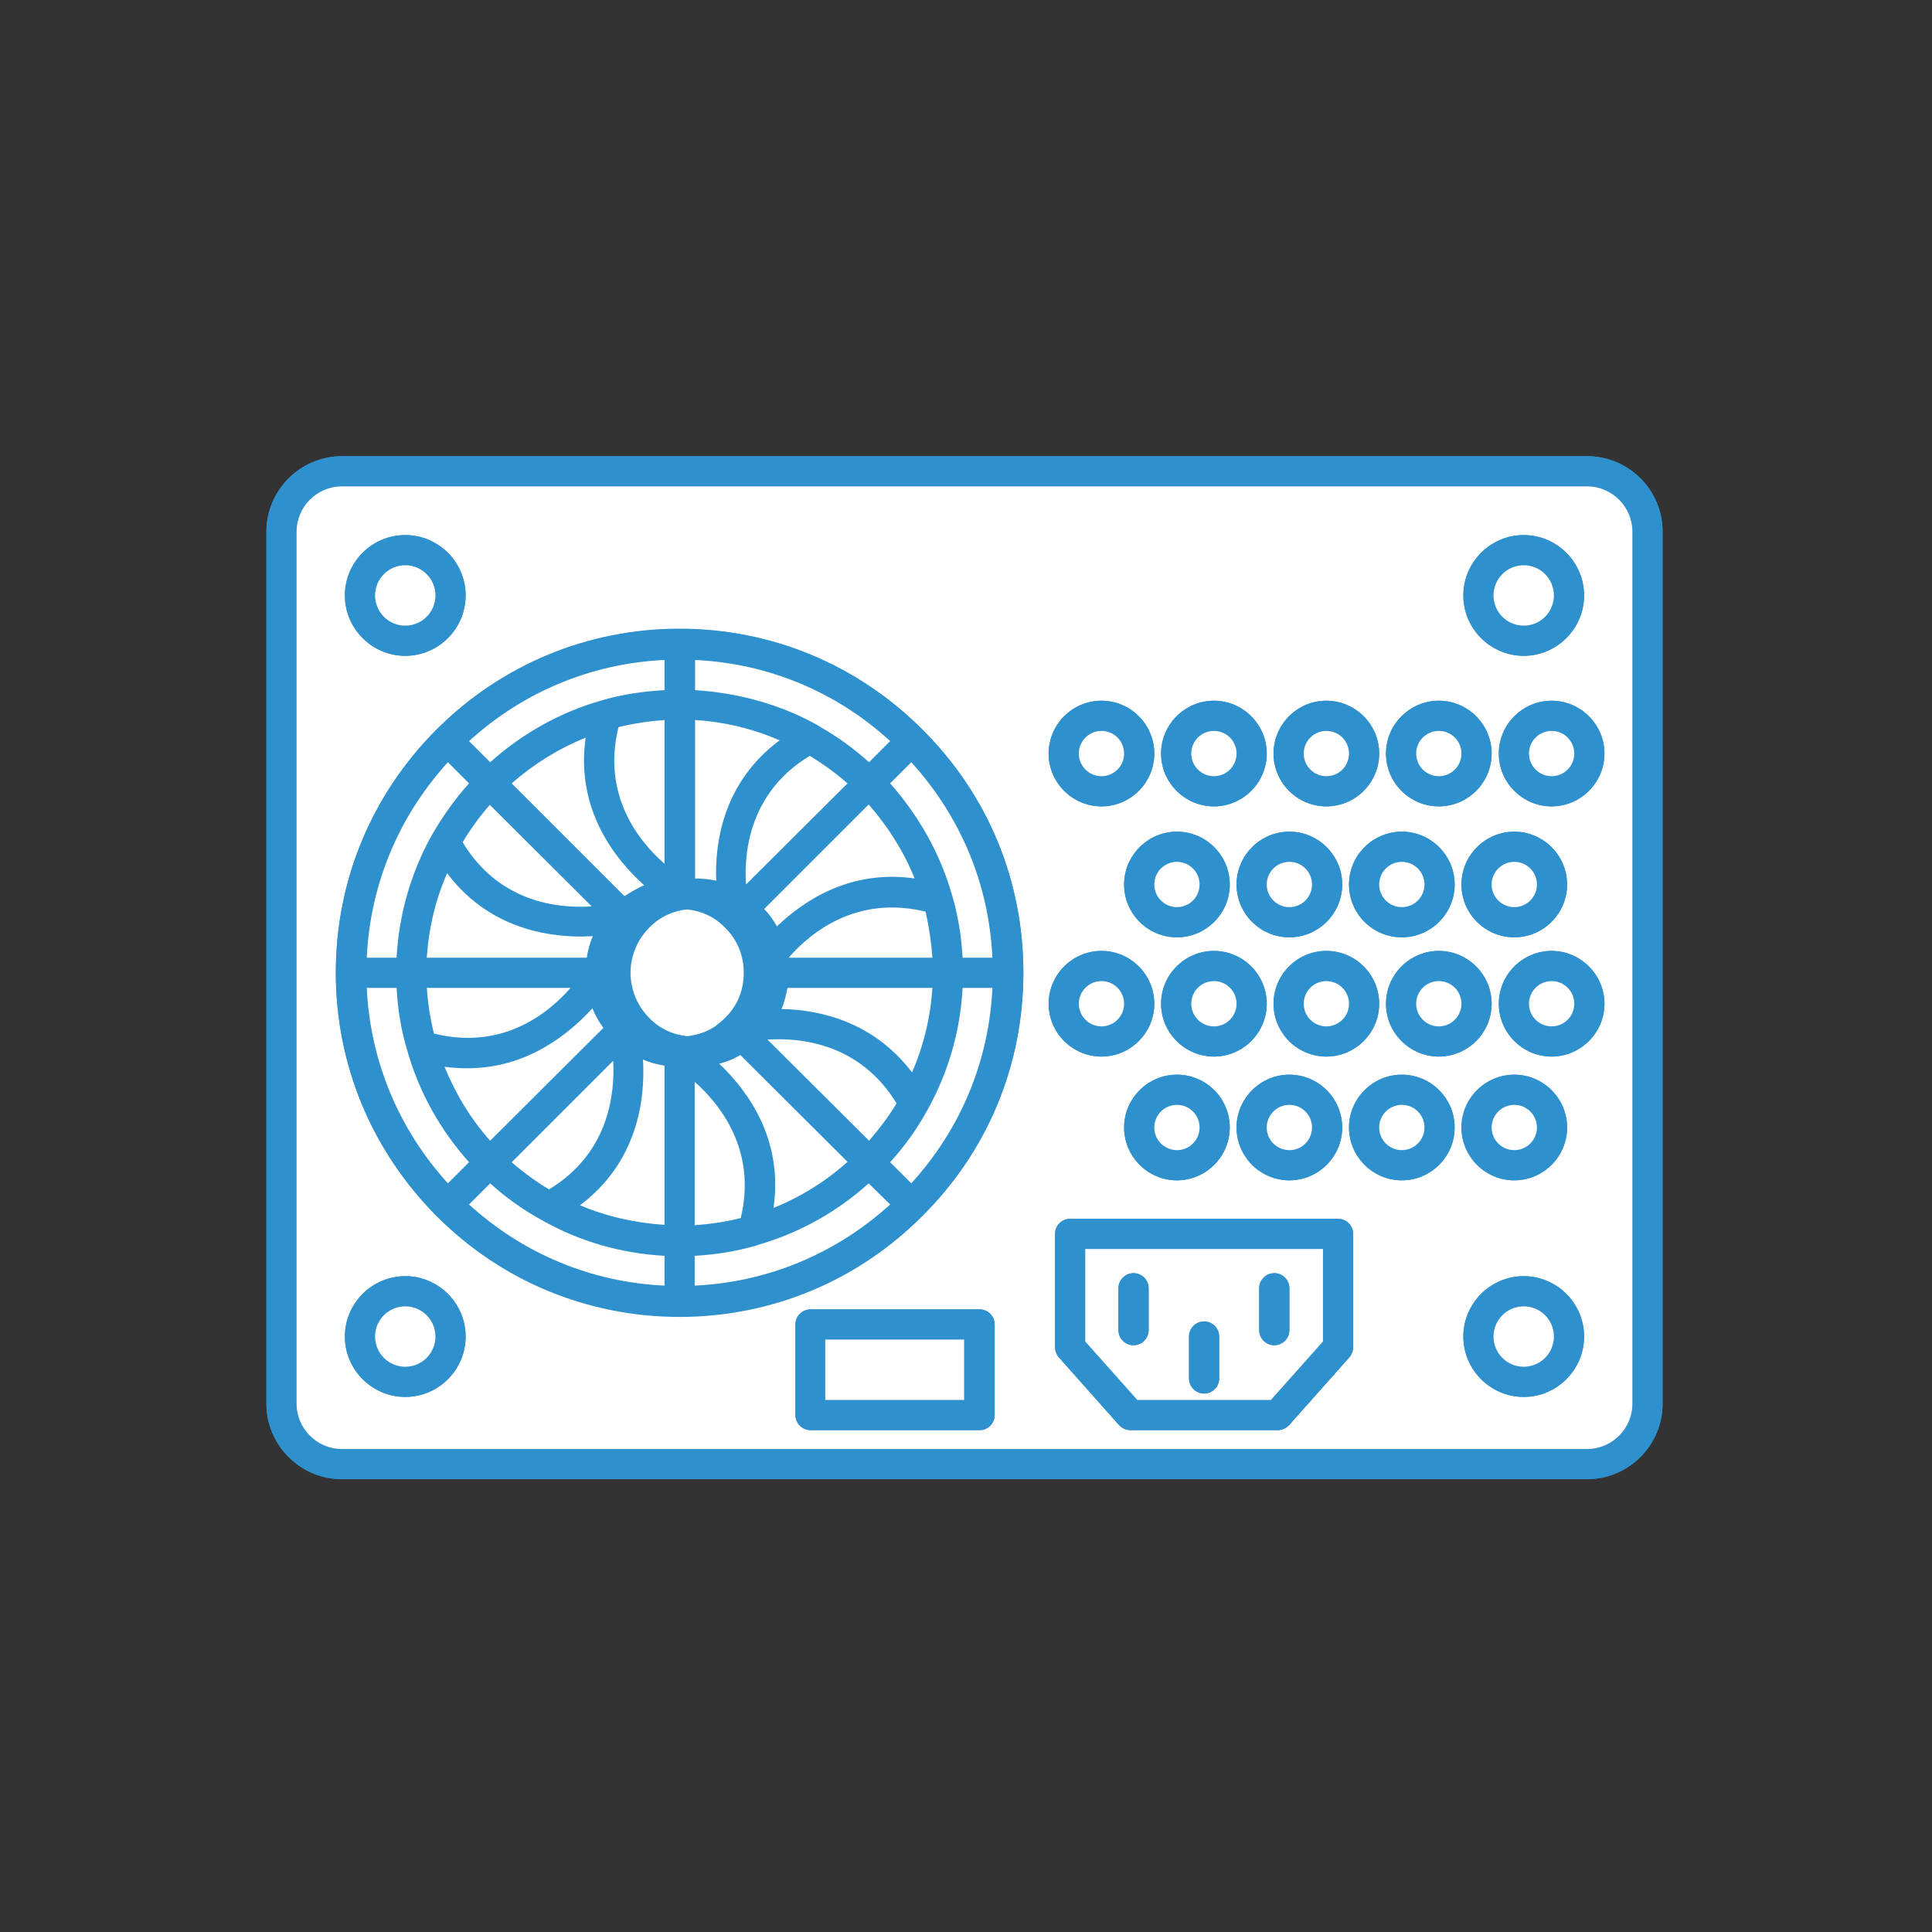 <?xml version="1.0" encoding="utf-8"?>
<!-- Generator: Adobe Illustrator 23.0.5, SVG Export Plug-In . SVG Version: 6.00 Build 0)  -->
<svg version="1.1" id="Computer_UI" xmlns="http://www.w3.org/2000/svg" xmlns:xlink="http://www.w3.org/1999/xlink" x="0px"
	 y="0px" viewBox="0 0 512 512" style="enable-background:new 0 0 512 512;" xml:space="preserve">
<rect x="0" y="0" width="512" height="512" fill="#333333" stroke="none"/>
<style type="text/css">
	.st0{fill:#2F90CE;}
	.st1{fill:#FFFFFF;}
</style>
<g>
	<path class="st0" d="M420.6,120.9h-330c-11,0-20,9-20,20V372c0,11,9,20,20,20h330c11,0,20-9,20-20V140.9
		C440.6,129.8,431.6,120.9,420.6,120.9z"/>
	<path class="st0" d="M420.6,120.9h-330c-11,0-20,9-20,20V372c0,11,9,20,20,20h330c11,0,20-9,20-20V140.9
		C440.6,129.8,431.6,120.9,420.6,120.9z M432.6,372c0,6.6-5.4,12-12,12h-330c-6.6,0-12-5.4-12-12V140.9c0-6.6,5.4-12,12-12h330
		c6.6,0,12,5.4,12,12V372z"/>
	<path class="st1" d="M420.6,128.9h-330c-6.6,0-12,5.4-12,12V372c0,6.6,5.4,12,12,12h330c6.6,0,12-5.4,12-12V140.9
		C432.6,134.3,427.2,128.9,420.6,128.9z M403.8,141.8c8.8,0,16,7.2,16,16c0,8.8-7.2,16-16,16c-8.8,0-16-7.2-16-16
		C387.8,149,395,141.8,403.8,141.8z M381.3,185.7c7.7,0,14,6.3,14,14s-6.3,14-14,14s-14-6.3-14-14S373.6,185.7,381.3,185.7z
		 M321.7,280c-7.7,0-14-6.3-14-14s6.3-14,14-14s14,6.3,14,14S329.4,280,321.7,280z M325.9,298.8c0,7.7-6.3,14-14,14s-14-6.3-14-14
		s6.3-14,14-14S325.9,291,325.9,298.8z M297.9,234.4c0-7.7,6.3-14,14-14s14,6.3,14,14s-6.3,14-14,14S297.9,242.2,297.9,234.4z
		 M327.7,234.4c0-7.7,6.3-14,14-14s14,6.3,14,14s-6.3,14-14,14S327.7,242.2,327.7,234.4z M341.7,284.8c7.7,0,14,6.3,14,14
		s-6.3,14-14,14s-14-6.3-14-14S334,284.8,341.7,284.8z M351.5,280c-7.7,0-14-6.3-14-14s6.3-14,14-14s14,6.3,14,14
		S359.2,280,351.5,280z M357.5,234.4c0-7.7,6.3-14,14-14s14,6.3,14,14s-6.3,14-14,14S357.5,242.2,357.5,234.4z M381.3,252
		c7.7,0,14,6.3,14,14s-6.3,14-14,14s-14-6.3-14-14S373.6,252,381.3,252z M387.3,234.4c0-7.7,6.3-14,14-14s14,6.3,14,14
		s-6.3,14-14,14S387.3,242.2,387.3,234.4z M351.5,185.7c7.7,0,14,6.3,14,14s-6.3,14-14,14s-14-6.3-14-14S343.8,185.7,351.5,185.7z
		 M321.7,185.7c7.7,0,14,6.3,14,14s-6.3,14-14,14s-14-6.3-14-14S314,185.7,321.7,185.7z M291.9,185.7c7.7,0,14,6.3,14,14
		s-6.3,14-14,14s-14-6.3-14-14S284.2,185.7,291.9,185.7z M107.4,141.8c8.8,0,16,7.2,16,16c0,8.8-7.2,16-16,16c-8.8,0-16-7.2-16-16
		C91.4,149,98.5,141.8,107.4,141.8z M107.4,370.2c-8.8,0-16-7.2-16-16c0-8.8,7.2-16,16-16c8.8,0,16,7.2,16,16
		C123.4,363,116.2,370.2,107.4,370.2z M263.6,375c0,2.2-1.8,4-4,4h-44.8c-2.2,0-4-1.8-4-4v-24c0-2.2,1.8-4,4-4h44.8c2.2,0,4,1.8,4,4
		V375z M244.5,322.2L244.5,322.2c-17.2,17.3-40.1,26.8-64.4,26.8c-12.2,0-24-2.4-34.9-6.9s-20.9-11.2-29.5-19.8
		C98.5,305,89,282.1,89,257.8s9.5-47.2,26.7-64.4v0h0c17.2-17.2,40-26.7,64.4-26.7s47.2,9.5,64.4,26.7h0v0
		c17.2,17.2,26.7,40,26.7,64.4S261.8,305,244.5,322.2L244.5,322.2z M291.9,252c7.7,0,14,6.3,14,14s-6.3,14-14,14s-14-6.3-14-14
		S284.2,252,291.9,252z M358.6,357c0,1-0.4,2-1,2.7l-16,18c-0.8,0.8-1.8,1.3-3,1.3h-39c-1.2,0-2.2-0.5-3-1.3l-16-18
		c-0.6-0.7-1-1.7-1-2.7v-30c0-2.2,1.8-4,4-4h71c2.2,0,4,1.8,4,4V357z M371.5,312.8c-7.7,0-14-6.3-14-14s6.3-14,14-14s14,6.3,14,14
		S379.2,312.8,371.5,312.8z M401.3,284.8c7.7,0,14,6.3,14,14s-6.3,14-14,14s-14-6.3-14-14S393.6,284.8,401.3,284.8z M403.8,370.2
		c-8.8,0-16-7.2-16-16c0-8.8,7.2-16,16-16c8.8,0,16,7.2,16,16C419.8,363,412.6,370.2,403.8,370.2z M411.2,280c-7.7,0-14-6.3-14-14
		s6.3-14,14-14c7.7,0,14,6.3,14,14S418.8,280,411.2,280z M411.2,213.7c-7.7,0-14-6.3-14-14s6.3-14,14-14c7.7,0,14,6.3,14,14
		S418.8,213.7,411.2,213.7z"/>
	<path class="st0" d="M107.4,141.8c-8.8,0-16,7.2-16,16c0,8.8,7.2,16,16,16c8.8,0,16-7.2,16-16C123.4,149,116.2,141.8,107.4,141.8z
		 M107.4,165.8c-4.4,0-8-3.6-8-8s3.6-8,8-8s8,3.6,8,8S111.8,165.8,107.4,165.8z"/>
	<circle class="st1" cx="107.4" cy="157.8" r="8"/>
	<path class="st0" d="M403.8,141.8c-8.8,0-16,7.2-16,16c0,8.8,7.2,16,16,16c8.8,0,16-7.2,16-16C419.8,149,412.6,141.8,403.8,141.8z
		 M403.8,165.8c-4.4,0-8-3.6-8-8s3.6-8,8-8s8,3.6,8,8S408.2,165.8,403.8,165.8z"/>
	<circle class="st1" cx="403.8" cy="157.8" r="8"/>
	<path class="st0" d="M107.4,338.2c-8.8,0-16,7.2-16,16c0,8.8,7.2,16,16,16c8.8,0,16-7.2,16-16C123.4,345.4,116.2,338.2,107.4,338.2
		z M107.4,362.2c-4.4,0-8-3.6-8-8s3.6-8,8-8s8,3.6,8,8S111.8,362.2,107.4,362.2z"/>
	<path class="st0" d="M403.8,338.2c-8.8,0-16,7.2-16,16c0,8.8,7.2,16,16,16c8.8,0,16-7.2,16-16C419.8,345.4,412.6,338.2,403.8,338.2
		z M403.8,362.2c-4.4,0-8-3.6-8-8s3.6-8,8-8s8,3.6,8,8S408.2,362.2,403.8,362.2z"/>
	<circle class="st1" cx="403.8" cy="354.2" r="8"/>
	<path class="st0" d="M244.5,193.4C244.5,193.4,244.5,193.4,244.5,193.4L244.5,193.4c-17.2-17.3-40.1-26.8-64.4-26.8
		s-47.2,9.5-64.4,26.7h0v0c-17.2,17.2-26.7,40-26.7,64.4s9.5,47.2,26.7,64.4c8.6,8.6,18.6,15.3,29.5,19.8s22.7,6.9,34.9,6.9
		c24.3,0,47.2-9.5,64.4-26.7v0c17.2-17.2,26.7-40,26.7-64.4S261.8,210.6,244.5,193.4L244.5,193.4z M241.6,202
		c13,14.3,20.6,32.4,21.5,51.8h-7.9c-0.3-5.6-1.2-11.2-2.8-16.6c-3.1-10.9-8.8-21-16.4-29.6L241.6,202z M190.6,281.9
		c2-0.5,3.9-1.3,5.6-2.3l28.4,28.3c-5.8,5.2-12.4,9.2-19.6,12.1C207.6,301.9,198.2,289,190.6,281.9z M196.3,322.8
		c-4,1-8.1,1.6-12.2,1.9v-38C191,292.8,200.6,305,196.3,322.8z M197.8,234.5c-0.6-9.1,1.2-24.6,16.9-34.1c3.5,2.1,6.8,4.5,10,7.3
		L197.8,234.5z M230.3,213.3c5.2,5.8,9.2,12.4,12.1,19.6c-16.8-2.4-29.1,5.6-36.5,12.7c-0.9-1.6-2-3.2-3.4-4.6L230.3,213.3z
		 M203.4,275.4c9.1-0.6,24.6,1.2,34.2,16.9c-2.1,3.5-4.6,6.8-7.3,9.9L203.4,275.4z M207.2,267.4c0.8-1.8,1.2-3.7,1.6-5.6h38.4
		c-0.5,7.7-2.3,15.3-5.4,22.4C231.6,270.7,217.5,267.6,207.2,267.4z M209,253.8c6-6.9,18.2-16.6,36.3-12.2c1,4,1.6,8.1,1.9,12.2H209
		z M184.1,174.9c19.4,0.9,37.4,8.4,51.8,21.5l-5.6,5.6c-4-3.6-8.4-6.8-13-9.4c0,0-0.1,0-0.1-0.1c-0.2-0.1-0.3-0.2-0.5-0.3
		c-10-5.6-21.2-8.6-32.5-9.3V174.9z M184.1,190.8c7.7,0.5,15.3,2.3,22.4,5.4c-14.7,11-17.1,26.9-16.8,37.2c-1.8-0.4-3.7-0.6-5.6-0.6
		V190.8z M176.1,174.9v8c-5.6,0.3-11.2,1.1-16.6,2.7c-11,3.1-21.1,8.8-29.6,16.4l-5.6-5.6C138.7,183.3,156.8,175.8,176.1,174.9
		L176.1,174.9z M154,248.2c1.1,0,2.1,0,3.1-0.1c-0.8,1.8-1.3,3.8-1.6,5.7h-42.4c0.5-7.7,2.3-15.4,5.4-22.4
		C128.9,245.3,143.6,248.2,154,248.2z M122.7,223.2c2.1-3.5,4.5-6.8,7.2-9.9l26.9,26.9C147.7,240.8,132.3,239.1,122.7,223.2
		L122.7,223.2z M151.2,261.8c-6,6.9-18.2,16.6-36.2,12.1c-1-4-1.6-8-1.9-12.1H151.2z M123.9,283.1c15.8,0,26.9-9.1,33.1-15.9
		c0.8,1.8,1.7,3.6,2.9,5.2l-30,29.9c-5.2-5.8-9.2-12.5-12.1-19.6C119.9,283,121.9,283.1,123.9,283.1L123.9,283.1z M162.5,281.1
		c0.5,9.1-1.3,24.6-17,34.1c-3.5-2.1-6.8-4.5-9.9-7.2L162.5,281.1z M135.6,207.6c5.8-5.1,12.4-9.2,19.6-12.1
		c-2.7,19,7.8,32.2,15.5,39.1c-1.8,0.8-3.6,1.8-5.2,2.9L135.6,207.6z M164,192.7c4-1,8.1-1.6,12.2-1.9v38.1
		C169.2,222.9,159.5,210.7,164,192.7z M118.7,202l5.6,5.6c-3.8,4.2-7,8.8-9.8,13.6c-5.6,10-8.8,21.2-9.4,32.6h-7.9
		C98.1,234.4,105.6,216.4,118.7,202z M118.7,313.6c-13-14.3-20.6-32.4-21.5-51.8h7.9c0.3,5.6,1.2,11.2,2.8,16.5
		c3.1,11,8.7,21.1,16.4,29.7L118.7,313.6z M176.1,340.7c-19.4-0.9-37.4-8.4-51.8-21.5l5.6-5.6c4.2,3.8,8.7,7,13.6,9.7c0,0,0,0,0,0h0
		c9.9,5.6,21.1,8.8,32.5,9.4V340.7z M176.1,324.7c-7.7-0.5-15.4-2.2-22.4-5.2c15.4-11.5,17.3-28.3,16.7-38.6
		c1.8,0.8,3.8,1.3,5.7,1.6V324.7z M172.1,269.8c-3.2-3.2-5-7.5-5-12s1.8-8.8,5-12c2.7-2.8,6.2-4.4,10-4.8c3.8,0.4,7.3,2,10,4.8
		c3.2,3.2,5,7.5,5,12c0,1.1-0.1,2.2-0.3,3.3c-0.6,3.3-2.2,6.3-4.7,8.7c-0.8,0.8-1.7,1.5-2.6,2.2c-2.2,1.5-4.8,2.3-7.4,2.6
		C178.4,274.2,174.8,272.6,172.1,269.8L172.1,269.8z M184.1,340.7v-7.9c5.6-0.3,11.2-1.2,16.6-2.8h0c0.1,0,0.1,0,0.2-0.1
		c10.8-3.1,20.9-8.7,29.3-16.3l5.6,5.6C221.6,332.3,203.5,339.8,184.1,340.7L184.1,340.7z M241.6,313.6l-5.6-5.6
		c3.8-4.2,7.1-8.8,9.8-13.7c5.6-10,8.8-21.1,9.4-32.5h7.9C262.1,281.2,254.6,299.2,241.6,313.6L241.6,313.6z"/>
	<path class="st1" d="M235.9,196.4l-5.6,5.6c-4-3.6-8.4-6.8-13-9.4c0,0-0.1,0-0.1-0.1c-0.2-0.1-0.3-0.2-0.5-0.3
		c-10-5.6-21.2-8.6-32.5-9.3v-8C203.5,175.8,221.6,183.3,235.9,196.4L235.9,196.4z"/>
	<path class="st1" d="M176.1,174.9v8c-5.6,0.3-11.2,1.1-16.6,2.7c-11,3.1-21.1,8.8-29.6,16.4l-5.6-5.6
		C138.7,183.3,156.8,175.8,176.1,174.9L176.1,174.9z"/>
	<path class="st1" d="M176.1,190.8v38.1c-6.9-6-16.6-18.2-12.2-36.2C168,191.7,172,191.1,176.1,190.8z"/>
	<path class="st1" d="M170.7,234.6c-1.8,0.8-3.6,1.8-5.2,2.9l-29.9-29.9c5.8-5.1,12.4-9.2,19.6-12.1
		C152.5,214.5,163,227.7,170.7,234.6z"/>
	<path class="st1" d="M156.8,240.2c-9.1,0.6-24.6-1.1-34.2-17c2.1-3.5,4.5-6.8,7.2-9.9L156.8,240.2z"/>
	<path class="st1" d="M157.1,248.1c-0.8,1.8-1.3,3.8-1.6,5.7h-42.4c0.5-7.7,2.3-15.4,5.4-22.4c10.4,13.9,25.2,16.8,35.5,16.8
		C155.1,248.2,156.1,248.1,157.1,248.1z"/>
	<path class="st1" d="M151.2,261.8c-6,6.9-18.2,16.6-36.2,12.1c-1-4-1.6-8-1.9-12.1H151.2z"/>
	<path class="st1" d="M159.9,272.4l-30,29.9c-5.2-5.8-9.2-12.5-12.1-19.6c2.1,0.3,4.1,0.4,6.1,0.4c15.8,0,26.9-9.1,33.1-15.9
		C157.7,269,158.7,270.8,159.9,272.4L159.9,272.4z"/>
	<path class="st1" d="M145.5,315.2c-3.5-2.1-6.8-4.5-9.9-7.2l26.9-26.9C163,290.2,161.2,305.7,145.5,315.2L145.5,315.2z"/>
	<path class="st1" d="M176.1,282.4v42.2c-7.7-0.5-15.4-2.2-22.4-5.2c15.4-11.5,17.3-28.3,16.7-38.6
		C172.2,281.6,174.2,282.1,176.1,282.4z"/>
	<path class="st1" d="M235.9,319.2c-14.3,13-32.4,20.6-51.8,21.5v-7.9c5.6-0.3,11.2-1.2,16.6-2.8h0c0.1,0,0.1,0,0.2-0.1
		c10.8-3.1,20.9-8.7,29.3-16.3L235.9,319.2z"/>
	<path class="st1" d="M196.3,322.8c-4,1-8.1,1.6-12.2,1.9v-38C191,292.8,200.6,305,196.3,322.8z"/>
	<path class="st1" d="M205,320.1c2.6-18.2-6.8-31-14.4-38.2c2-0.5,3.9-1.3,5.6-2.3l28.4,28.3C218.8,313.1,212.2,317.2,205,320.1z"/>
	<path class="st1" d="M237.6,292.4c-2.1,3.5-4.6,6.8-7.3,9.9l-26.9-26.8C212.5,274.9,228,276.7,237.6,292.4L237.6,292.4z"/>
	<path class="st1" d="M263,261.8c-0.9,19.4-8.4,37.4-21.5,51.8l-5.6-5.6c3.8-4.2,7.1-8.8,9.8-13.7c5.6-10,8.8-21.1,9.4-32.5H263z"/>
	<path class="st1" d="M247.1,261.8c-0.5,7.7-2.3,15.3-5.4,22.4c-10.2-13.4-24.3-16.6-34.6-16.8c0.8-1.8,1.2-3.7,1.6-5.6L247.1,261.8
		z"/>
	<path class="st1" d="M247.1,253.8H209c6-6.9,18.2-16.6,36.3-12.2C246.2,245.6,246.8,249.7,247.1,253.8z"/>
	<path class="st1" d="M263,253.8h-7.9c-0.3-5.6-1.2-11.2-2.8-16.6c-3.1-10.9-8.8-21-16.4-29.6l5.6-5.6
		C254.6,216.4,262.1,234.4,263,253.8L263,253.8z"/>
	<path class="st1" d="M242.4,232.8c-16.8-2.4-29.1,5.6-36.5,12.7c-0.9-1.6-2-3.2-3.4-4.6l27.7-27.7
		C235.4,219.1,239.5,225.7,242.4,232.8z"/>
	<path class="st1" d="M224.6,207.6l-26.9,26.8c-0.6-9.1,1.2-24.6,16.9-34.1C218.2,202.5,221.5,204.9,224.6,207.6z"/>
	<path class="st1" d="M189.8,233.4c-1.8-0.4-3.7-0.6-5.6-0.6v-42c7.7,0.5,15.3,2.3,22.4,5.4C191.8,207.2,189.4,223,189.8,233.4z"/>
	<g>
		<path class="st1" d="M197.1,257.8c0,1.1-0.1,2.2-0.3,3.3c-0.6,3.3-2.2,6.3-4.7,8.7c-0.8,0.8-1.7,1.5-2.6,2.2
			c-2.2,1.5-4.8,2.3-7.4,2.6c-3.8-0.4-7.3-2-10-4.8c-3.2-3.2-5-7.5-5-12s1.8-8.8,5-12c2.7-2.8,6.2-4.4,10-4.8c3.8,0.4,7.3,2,10,4.8
			C195.4,249,197.1,253.2,197.1,257.8L197.1,257.8z"/>
		<path class="st1" d="M124.3,308l-5.6,5.6c-13-14.3-20.6-32.4-21.5-51.8h7.9c0.3,5.6,1.2,11.2,2.8,16.5
			C111,289.3,116.6,299.4,124.3,308L124.3,308z"/>
		<path class="st1" d="M176.1,332.8v7.9c-19.4-0.9-37.4-8.4-51.8-21.5l5.6-5.6c4.2,3.8,8.7,7,13.6,9.7c0,0,0,0,0,0h0
			C153.5,329,164.7,332.2,176.1,332.8z"/>
		<path class="st1" d="M124.3,207.6c-3.8,4.2-7,8.8-9.8,13.6c-5.6,10-8.8,21.2-9.4,32.6h-7.9c0.9-19.4,8.4-37.4,21.5-51.8
			L124.3,207.6z"/>
	</g>
	<path class="st0" d="M291.9,185.7c-7.7,0-14,6.3-14,14s6.3,14,14,14s14-6.3,14-14S299.6,185.7,291.9,185.7z M291.9,205.7
		c-3.3,0-6-2.7-6-6s2.7-6,6-6s6,2.7,6,6S295.2,205.7,291.9,205.7z"/>
	<circle class="st1" cx="291.9" cy="199.7" r="6"/>
	<path class="st0" d="M321.7,185.7c-7.7,0-14,6.3-14,14s6.3,14,14,14s14-6.3,14-14S329.4,185.7,321.7,185.7z M321.7,205.7
		c-3.3,0-6-2.7-6-6s2.7-6,6-6s6,2.7,6,6S325,205.7,321.7,205.7z"/>
	<circle class="st1" cx="321.7" cy="199.7" r="6"/>
	<path class="st0" d="M351.5,185.7c-7.7,0-14,6.3-14,14s6.3,14,14,14s14-6.3,14-14S359.2,185.7,351.5,185.7z M351.5,205.7
		c-3.3,0-6-2.7-6-6s2.7-6,6-6c3.3,0,6,2.7,6,6S354.8,205.7,351.5,205.7z"/>
	<circle class="st1" cx="351.5" cy="199.7" r="6"/>
	<path class="st0" d="M381.3,185.7c-7.7,0-14,6.3-14,14s6.3,14,14,14s14-6.3,14-14S389,185.7,381.3,185.7z M381.3,205.7
		c-3.3,0-6-2.7-6-6s2.7-6,6-6c3.3,0,6,2.7,6,6S384.6,205.7,381.3,205.7z"/>
	<circle class="st1" cx="381.3" cy="199.7" r="6"/>
	<path class="st0" d="M411.2,185.7c-7.7,0-14,6.3-14,14s6.3,14,14,14c7.7,0,14-6.3,14-14S418.8,185.7,411.2,185.7z M411.2,205.7
		c-3.3,0-6-2.7-6-6s2.7-6,6-6c3.3,0,6,2.7,6,6S414.4,205.7,411.2,205.7z"/>
	<circle class="st1" cx="411.2" cy="199.7" r="6"/>
	<path class="st0" d="M291.9,252c-7.7,0-14,6.3-14,14s6.3,14,14,14s14-6.3,14-14S299.6,252,291.9,252z M291.9,272c-3.3,0-6-2.7-6-6
		s2.7-6,6-6s6,2.7,6,6S295.2,272,291.9,272z"/>
	<circle class="st1" cx="291.9" cy="266" r="6"/>
	<path class="st0" d="M321.7,252c-7.7,0-14,6.3-14,14s6.3,14,14,14s14-6.3,14-14S329.4,252,321.7,252z M321.7,272c-3.3,0-6-2.7-6-6
		s2.7-6,6-6s6,2.7,6,6S325,272,321.7,272z"/>
	<circle class="st1" cx="321.7" cy="266" r="6"/>
	<path class="st0" d="M351.5,252c-7.7,0-14,6.3-14,14s6.3,14,14,14s14-6.3,14-14S359.2,252,351.5,252z M351.5,272c-3.3,0-6-2.7-6-6
		s2.7-6,6-6c3.3,0,6,2.7,6,6S354.8,272,351.5,272z"/>
	<circle class="st1" cx="351.5" cy="266" r="6"/>
	<path class="st0" d="M381.3,252c-7.7,0-14,6.3-14,14s6.3,14,14,14s14-6.3,14-14S389,252,381.3,252z M381.3,272c-3.3,0-6-2.7-6-6
		s2.7-6,6-6c3.3,0,6,2.7,6,6S384.6,272,381.3,272z"/>
	<circle class="st1" cx="381.3" cy="266" r="6"/>
	<path class="st0" d="M411.2,252c-7.7,0-14,6.3-14,14s6.3,14,14,14c7.7,0,14-6.3,14-14S418.8,252,411.2,252z M411.2,272
		c-3.3,0-6-2.7-6-6s2.7-6,6-6c3.3,0,6,2.7,6,6S414.4,272,411.2,272z"/>
	<circle class="st1" cx="411.2" cy="266" r="6"/>
	<path class="st0" d="M311.9,220.4c-7.7,0-14,6.3-14,14s6.3,14,14,14s14-6.3,14-14S319.6,220.4,311.9,220.4z M311.9,240.4
		c-3.3,0-6-2.7-6-6s2.7-6,6-6s6,2.7,6,6S315.2,240.4,311.9,240.4z"/>
	<circle class="st1" cx="311.9" cy="234.4" r="6"/>
	<path class="st0" d="M341.7,220.4c-7.7,0-14,6.3-14,14s6.3,14,14,14s14-6.3,14-14S349.4,220.4,341.7,220.4z M341.7,240.4
		c-3.3,0-6-2.7-6-6s2.7-6,6-6s6,2.7,6,6S345,240.4,341.7,240.4z"/>
	<circle class="st1" cx="341.7" cy="234.4" r="6"/>
	<path class="st0" d="M371.5,220.4c-7.7,0-14,6.3-14,14s6.3,14,14,14s14-6.3,14-14S379.2,220.4,371.5,220.4z M371.5,240.4
		c-3.3,0-6-2.7-6-6s2.7-6,6-6c3.3,0,6,2.7,6,6S374.8,240.4,371.5,240.4z"/>
	<circle class="st1" cx="371.5" cy="234.4" r="6"/>
	<path class="st0" d="M401.3,220.4c-7.7,0-14,6.3-14,14s6.3,14,14,14s14-6.3,14-14S409,220.4,401.3,220.4z M401.3,240.4
		c-3.3,0-6-2.7-6-6s2.7-6,6-6c3.3,0,6,2.7,6,6S404.6,240.4,401.3,240.4z"/>
	<circle class="st1" cx="401.3" cy="234.4" r="6"/>
	<path class="st0" d="M311.9,284.8c-7.7,0-14,6.3-14,14s6.3,14,14,14s14-6.3,14-14S319.6,284.8,311.9,284.8z M311.9,304.8
		c-3.3,0-6-2.7-6-6s2.7-6,6-6s6,2.7,6,6S315.2,304.8,311.9,304.8z"/>
	<circle class="st1" cx="311.9" cy="298.8" r="6"/>
	<path class="st0" d="M341.7,284.8c-7.7,0-14,6.3-14,14s6.3,14,14,14s14-6.3,14-14S349.4,284.8,341.7,284.8z M341.7,304.8
		c-3.3,0-6-2.7-6-6s2.7-6,6-6s6,2.7,6,6S345,304.8,341.7,304.8z"/>
	<circle class="st1" cx="341.7" cy="298.8" r="6"/>
	<path class="st0" d="M371.5,284.8c-7.7,0-14,6.3-14,14s6.3,14,14,14s14-6.3,14-14S379.2,284.8,371.5,284.8z M371.5,304.8
		c-3.3,0-6-2.7-6-6s2.7-6,6-6c3.3,0,6,2.7,6,6S374.8,304.8,371.5,304.8z"/>
	<circle class="st1" cx="371.5" cy="298.8" r="6"/>
	<path class="st0" d="M401.3,284.8c-7.7,0-14,6.3-14,14s6.3,14,14,14s14-6.3,14-14S409,284.8,401.3,284.8z M401.3,304.8
		c-3.3,0-6-2.7-6-6s2.7-6,6-6c3.3,0,6,2.7,6,6S404.6,304.8,401.3,304.8z"/>
	<circle class="st1" cx="401.3" cy="298.8" r="6"/>
	<path class="st0" d="M354.6,323h-71c-2.2,0-4,1.8-4,4v30c0,1,0.4,2,1,2.7l16,18c0.8,0.8,1.8,1.3,3,1.3h39c1.2,0,2.2-0.5,3-1.3
		l16-18c0.6-0.7,1-1.7,1-2.7v-30C358.6,324.8,356.8,323,354.6,323z M350.6,355.5L336.8,371h-35.4l-13.8-15.5V331h63L350.6,355.5z"/>
	<path class="st1" d="M287.6,331v24.5l13.8,15.5h35.4l13.8-15.5V331H287.6z M304.4,352.5c0,2.2-1.8,4-4,4s-4-1.8-4-4v-11.1
		c0-2.2,1.8-4,4-4s4,1.8,4,4V352.5z M323.1,365.3c0,2.2-1.8,4-4,4c-2.2,0-4-1.8-4-4v-11.1c0-2.2,1.8-4,4-4c2.2,0,4,1.8,4,4V365.3z
		 M341.7,352.5c0,2.2-1.8,4-4,4s-4-1.8-4-4v-11.1c0-2.2,1.8-4,4-4s4,1.8,4,4V352.5z"/>
	<path class="st0" d="M323.1,354.2v11.1c0,2.2-1.8,4-4,4c-2.2,0-4-1.8-4-4v-11.1c0-2.2,1.8-4,4-4C321.3,350.2,323.1,352,323.1,354.2
		z"/>
	<path class="st0" d="M304.4,341.4v11.1c0,2.2-1.8,4-4,4s-4-1.8-4-4v-11.1c0-2.2,1.8-4,4-4S304.4,339.2,304.4,341.4z"/>
	<path class="st0" d="M341.7,341.4v11.1c0,2.2-1.8,4-4,4s-4-1.8-4-4v-11.1c0-2.2,1.8-4,4-4S341.7,339.2,341.7,341.4z"/>
	<circle class="st1" cx="107.4" cy="354.2" r="8"/>
	<path class="st0" d="M259.6,347h-44.8c-2.2,0-4,1.8-4,4v24c0,2.2,1.8,4,4,4h44.8c2.2,0,4-1.8,4-4v-24
		C263.6,348.8,261.8,347,259.6,347z M255.6,371h-36.8v-16h36.8V371z"/>
	<path class="st1" d="M218.7,355h36.8v16h-36.8V355z"/>
</g>
</svg>
